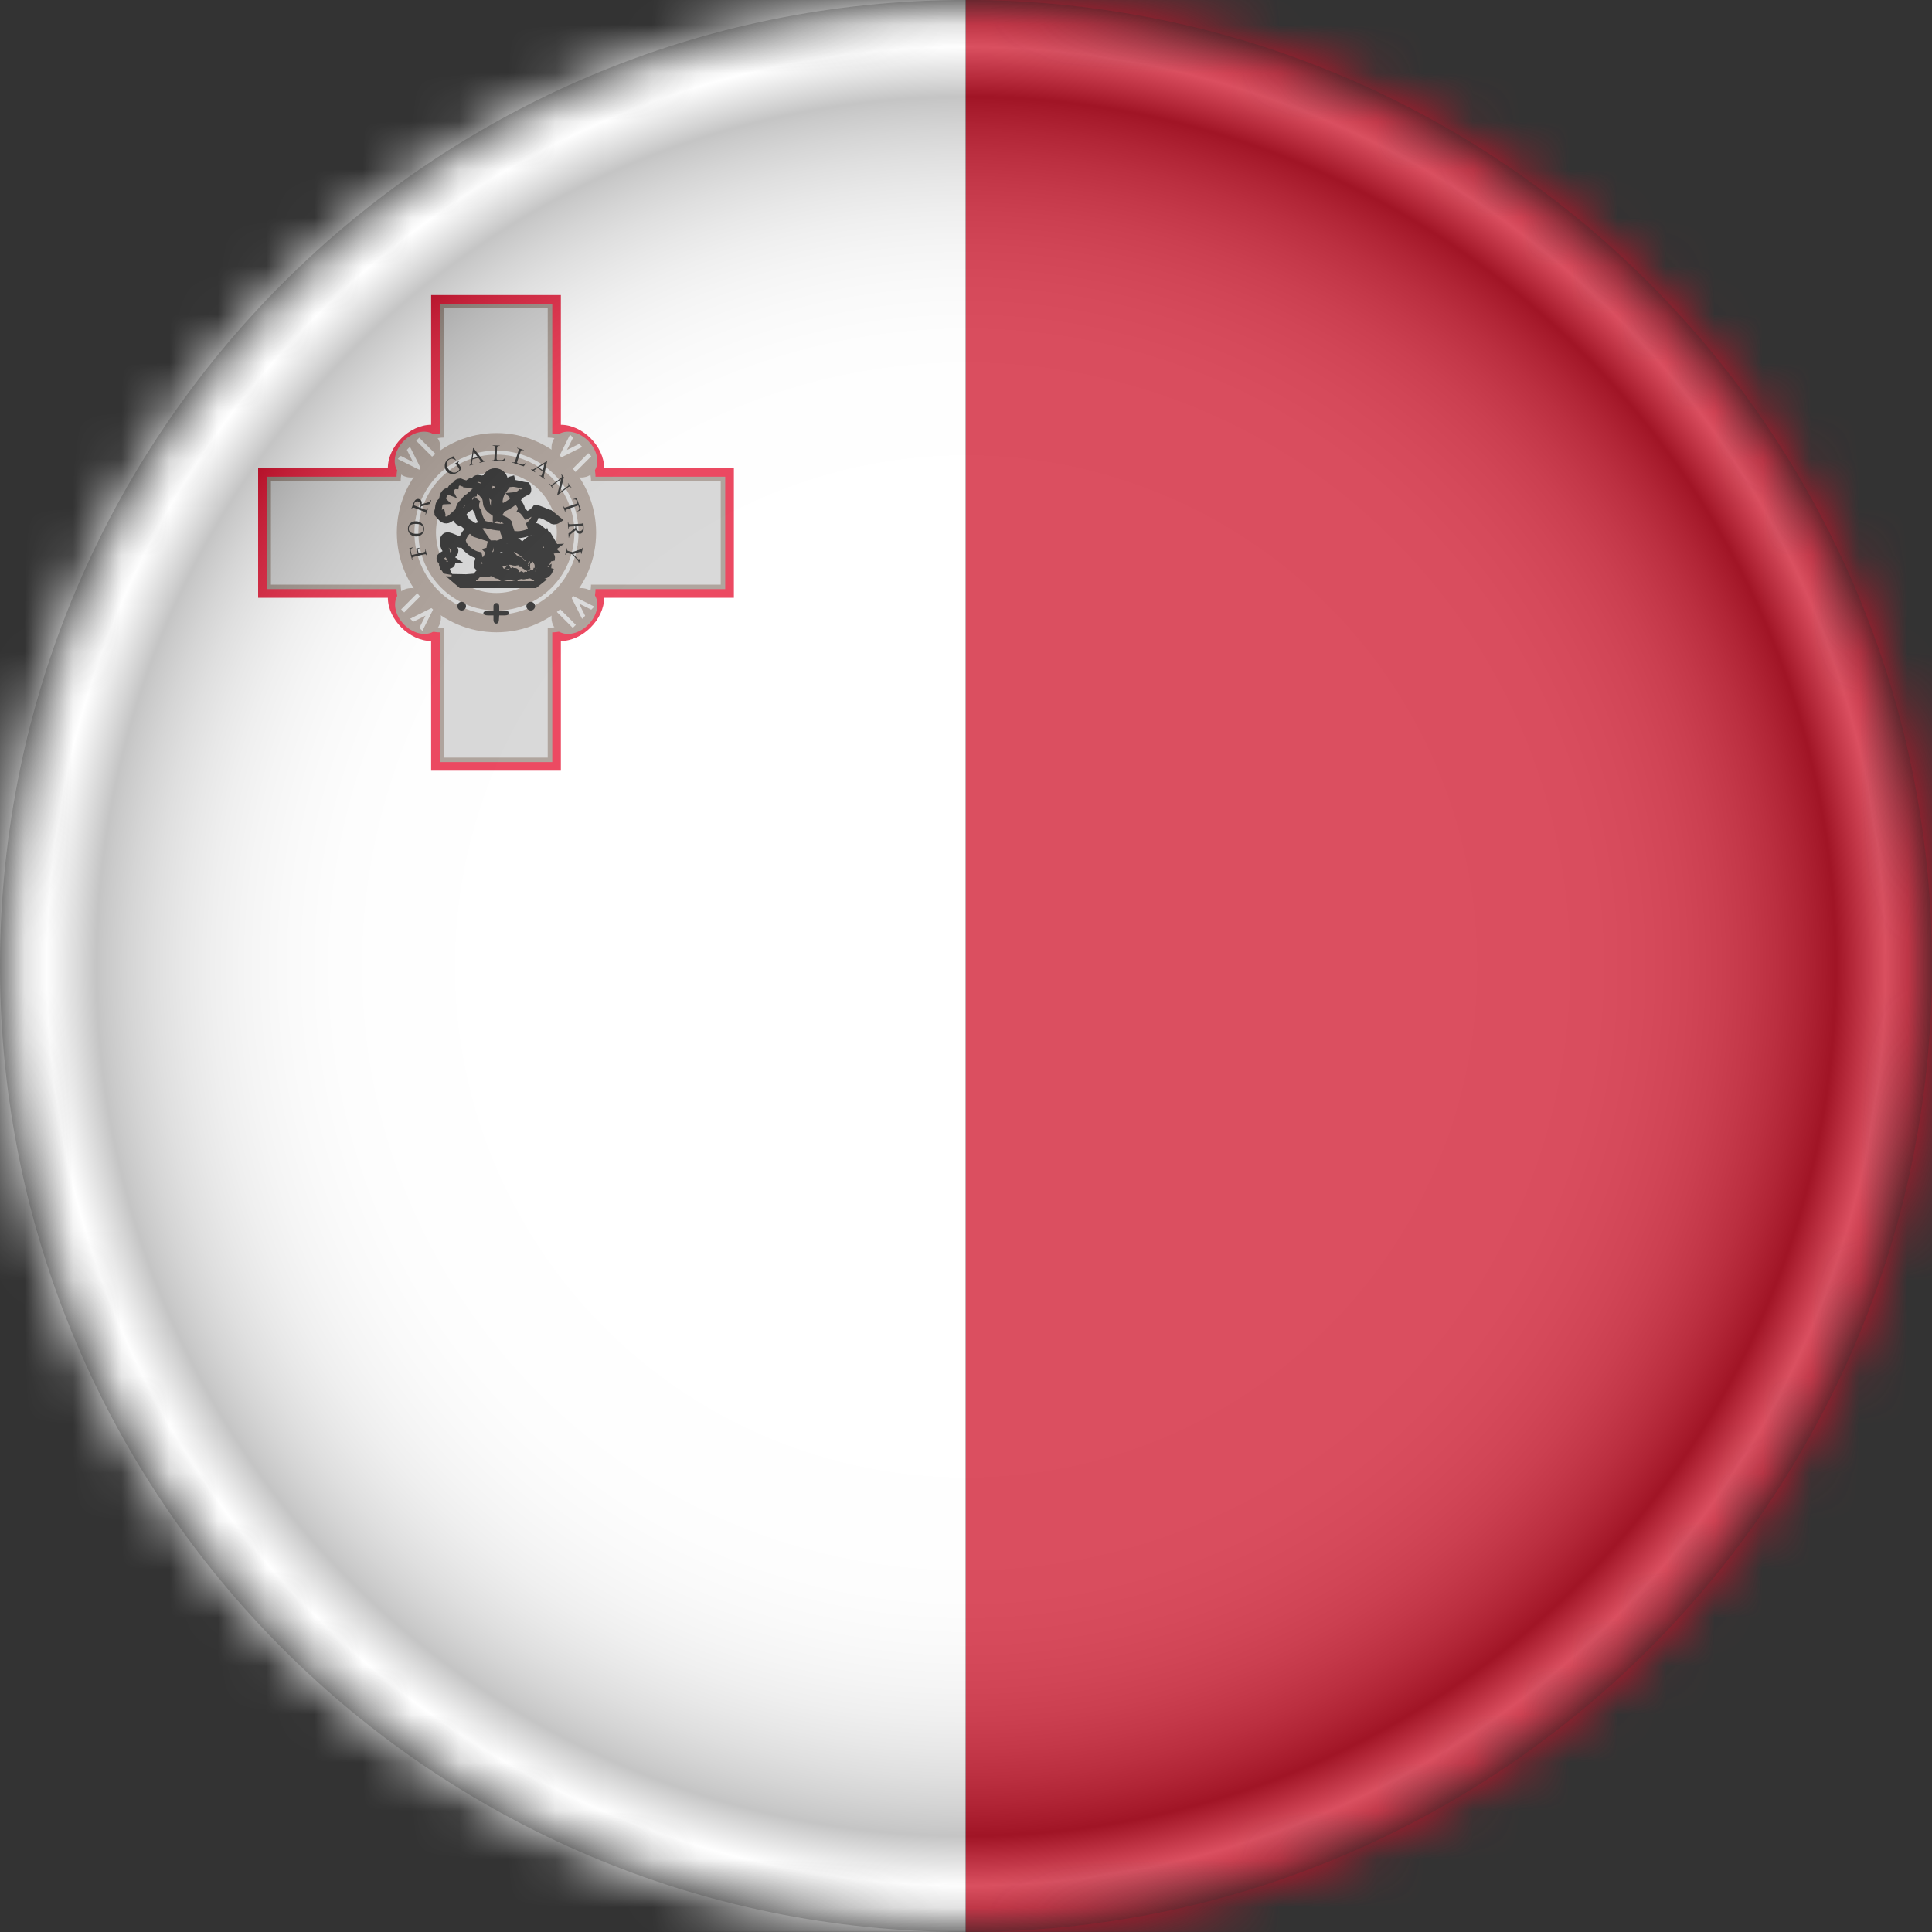 <svg width="40" height="40" viewBox="0 0 40 40" fill="none" xmlns="http://www.w3.org/2000/svg">
<rect x="0" y="0" width="40" height="40" fill="#333333" stroke="none"/>
<mask id="mask0_1503_11654" style="mask-type:luminance" maskUnits="userSpaceOnUse" x="0" y="0" width="40" height="40">
<path d="M40 20C40 25.304 37.893 30.391 34.142 34.142C30.391 37.893 25.304 40 20 40C14.696 40 9.609 37.893 5.858 34.142C2.107 30.391 0 25.304 0 20C0 14.696 2.107 9.609 5.858 5.858C9.609 2.107 14.696 0 20 0C25.304 0 30.391 2.107 34.142 5.858C37.893 9.609 40 14.696 40 20Z" fill="white"/>
</mask>
<g mask="url(#mask0_1503_11654)">
<path d="M40 0V39.998H19.993V0H40Z" fill="#CF142B"/>
<path d="M19.992 0V39.998H-0.014V0H19.992Z" fill="white"/>
</g>
<path d="M5.344 9.69V12.376H8.03C8.03 12.823 8.478 13.271 8.926 13.271V15.956H11.612V13.271C12.06 13.271 12.508 12.823 12.508 12.376H15.194V9.69H12.508C12.508 9.242 12.06 8.795 11.612 8.795V6.109H8.926V8.795C8.478 8.795 8.03 9.242 8.03 9.69H5.344Z" fill="#E60D2E"/>
<path d="M5.523 9.87V12.197H8.21C8.21 12.645 8.658 13.092 9.105 13.092V15.778H11.434V13.092C11.881 13.092 12.329 12.645 12.329 12.197H15.015V9.87H12.329C12.329 9.422 11.881 8.975 11.434 8.975V6.289H9.105V8.975C8.658 8.975 8.21 9.422 8.21 9.87H5.523Z" fill="#96877D"/>
<path d="M5.609 9.956V12.104H8.296C8.296 12.551 8.743 12.999 9.191 12.999V15.685H11.34V12.999C11.788 12.999 12.236 12.551 12.236 12.104H14.922V9.956H12.236C12.236 9.508 11.788 9.06 11.34 9.06V6.375H9.191V9.06C8.743 9.06 8.296 9.508 8.296 9.956H5.609Z" fill="#CCCCCC"/>
<path d="M9.026 9.032C9.184 9.19 9.141 9.487 8.931 9.697C8.722 9.907 8.424 9.949 8.267 9.792C8.11 9.635 8.152 9.337 8.362 9.127C8.572 8.918 8.869 8.875 9.026 9.032Z" fill="#96877D"/>
<path d="M8.234 9.503L8.298 9.44L8.551 9.567L8.424 9.313L8.488 9.25L8.741 9.756L8.234 9.503L8.234 9.503Z" fill="#D0D0D0"/>
<path d="M8.617 9.126L8.68 9.062L9.06 9.442L8.997 9.506L8.617 9.126Z" fill="#D0D0D0"/>
<path d="M12.272 9.792C12.115 9.949 11.817 9.907 11.608 9.697C11.398 9.487 11.355 9.19 11.513 9.032C11.67 8.875 11.967 8.918 12.177 9.127C12.387 9.337 12.43 9.635 12.272 9.792Z" fill="#96877D"/>
<path d="M11.801 9L11.865 9.063L11.738 9.316L11.991 9.19L12.055 9.253L11.548 9.506L11.802 9L11.801 9Z" fill="#D0D0D0"/>
<path d="M12.179 9.383L12.242 9.446L11.862 9.826L11.799 9.763L12.179 9.383Z" fill="#D0D0D0"/>
<path d="M11.513 13.03C11.355 12.873 11.398 12.575 11.608 12.365C11.817 12.156 12.115 12.113 12.272 12.27C12.43 12.428 12.387 12.725 12.177 12.935C11.967 13.145 11.67 13.187 11.513 13.03Z" fill="#96877D"/>
<path d="M12.305 12.559L12.241 12.623L11.988 12.496L12.115 12.749L12.052 12.812L11.798 12.306L12.305 12.559L12.305 12.559Z" fill="#D0D0D0"/>
<path d="M11.922 12.937L11.859 13L11.479 12.62L11.542 12.557L11.922 12.937Z" fill="#D0D0D0"/>
<path d="M8.275 12.271C8.432 12.113 8.73 12.156 8.939 12.365C9.149 12.575 9.192 12.873 9.034 13.03C8.877 13.187 8.579 13.145 8.37 12.935C8.16 12.725 8.117 12.428 8.275 12.271Z" fill="#96877D"/>
<path d="M8.745 13.062L8.682 12.999L8.809 12.746L8.556 12.873L8.492 12.809L8.999 12.556L8.745 13.062L8.745 13.062Z" fill="#D0D0D0"/>
<path d="M8.368 12.68L8.305 12.616L8.684 12.237L8.748 12.3L8.368 12.68Z" fill="#D0D0D0"/>
<path d="M10.279 12.909C11.318 12.909 12.16 12.067 12.16 11.028C12.16 9.99 11.318 9.148 10.279 9.148C9.24 9.148 8.398 9.99 8.398 11.028C8.398 12.067 9.24 12.909 10.279 12.909Z" stroke="#96877D" stroke-width="0.364"/>
<path d="M10.277 12.459C11.068 12.459 11.71 11.817 11.71 11.026C11.71 10.235 11.068 9.594 10.277 9.594C9.485 9.594 8.844 10.235 8.844 11.026C8.844 11.817 9.485 12.459 10.277 12.459Z" stroke="#96877D" stroke-width="0.364"/>
<path d="M9.558 12.64C9.608 12.64 9.648 12.6 9.648 12.55C9.648 12.501 9.608 12.461 9.558 12.461C9.509 12.461 9.469 12.501 9.469 12.55C9.469 12.6 9.509 12.64 9.558 12.64Z" fill="black"/>
<path d="M10.988 12.64C11.037 12.64 11.078 12.6 11.078 12.55C11.078 12.501 11.037 12.461 10.988 12.461C10.938 12.461 10.898 12.501 10.898 12.55C10.898 12.6 10.938 12.64 10.988 12.64Z" fill="black"/>
<path d="M10.217 12.554V12.647H10.097C9.978 12.647 9.978 12.741 10.097 12.741H10.217V12.834C10.217 12.931 10.321 12.942 10.329 12.842L10.336 12.741H10.455C10.575 12.741 10.575 12.648 10.455 12.648H10.336V12.554C10.336 12.461 10.217 12.461 10.217 12.554L10.217 12.554Z" fill="black"/>
<path d="M8.525 11.492L8.648 11.463L8.634 11.406C8.631 11.393 8.626 11.384 8.619 11.379C8.612 11.374 8.599 11.373 8.582 11.375L8.58 11.367L8.686 11.341L8.688 11.35C8.676 11.353 8.667 11.357 8.662 11.361C8.657 11.365 8.654 11.371 8.652 11.377C8.651 11.383 8.651 11.391 8.654 11.401L8.667 11.458L8.766 11.435C8.782 11.431 8.792 11.428 8.796 11.424C8.8 11.422 8.802 11.418 8.804 11.412C8.806 11.405 8.806 11.397 8.804 11.39L8.802 11.379L8.81 11.376L8.842 11.511L8.834 11.513L8.831 11.502C8.828 11.489 8.822 11.48 8.813 11.476C8.807 11.474 8.795 11.475 8.776 11.479L8.574 11.527C8.558 11.531 8.548 11.535 8.543 11.538C8.54 11.54 8.537 11.544 8.535 11.55C8.533 11.557 8.533 11.565 8.535 11.572L8.538 11.584L8.529 11.585L8.474 11.352L8.542 11.333L8.544 11.341C8.53 11.349 8.52 11.356 8.515 11.363C8.509 11.37 8.506 11.377 8.504 11.386C8.503 11.395 8.505 11.407 8.508 11.423L8.525 11.492ZM8.446 10.937C8.448 10.895 8.466 10.86 8.499 10.831C8.533 10.802 8.573 10.789 8.621 10.792C8.669 10.795 8.709 10.812 8.74 10.845C8.77 10.877 8.784 10.916 8.782 10.96C8.779 11.004 8.761 11.04 8.728 11.068C8.695 11.097 8.653 11.11 8.604 11.107C8.552 11.104 8.512 11.084 8.481 11.047C8.455 11.016 8.443 10.979 8.446 10.937ZM8.463 10.942C8.461 10.971 8.47 10.995 8.491 11.013C8.516 11.036 8.554 11.05 8.606 11.052C8.658 11.055 8.699 11.046 8.729 11.025C8.751 11.009 8.763 10.987 8.765 10.959C8.766 10.929 8.756 10.903 8.734 10.882C8.711 10.861 8.675 10.849 8.624 10.847C8.569 10.843 8.527 10.852 8.499 10.872C8.476 10.888 8.464 10.912 8.463 10.942ZM8.929 10.354L8.899 10.435L8.719 10.483C8.717 10.491 8.714 10.497 8.713 10.502C8.712 10.504 8.711 10.505 8.71 10.508C8.709 10.51 8.708 10.512 8.707 10.514L8.795 10.548C8.814 10.555 8.826 10.557 8.832 10.555C8.841 10.552 8.847 10.545 8.852 10.533L8.856 10.522L8.864 10.525L8.815 10.654L8.807 10.651L8.811 10.639C8.816 10.627 8.815 10.616 8.809 10.607C8.806 10.602 8.796 10.597 8.778 10.59L8.584 10.516C8.565 10.509 8.552 10.507 8.546 10.509C8.538 10.512 8.531 10.52 8.527 10.531L8.522 10.542L8.514 10.539L8.556 10.43C8.568 10.398 8.579 10.375 8.59 10.361C8.6 10.348 8.614 10.338 8.63 10.333C8.647 10.327 8.664 10.327 8.681 10.334C8.7 10.341 8.713 10.353 8.722 10.37C8.731 10.387 8.734 10.41 8.73 10.437L8.84 10.408C8.865 10.401 8.883 10.394 8.893 10.386C8.904 10.379 8.913 10.367 8.921 10.351L8.929 10.354ZM8.693 10.509C8.694 10.506 8.695 10.504 8.696 10.502C8.697 10.5 8.698 10.498 8.698 10.497C8.709 10.468 8.711 10.444 8.704 10.425C8.697 10.405 8.684 10.392 8.665 10.385C8.646 10.378 8.629 10.378 8.612 10.385C8.596 10.392 8.584 10.406 8.577 10.425C8.574 10.434 8.571 10.446 8.568 10.461L8.693 10.509ZM9.378 9.443L9.441 9.523L9.434 9.528C9.413 9.511 9.393 9.501 9.375 9.498C9.349 9.492 9.323 9.498 9.298 9.514C9.264 9.537 9.246 9.567 9.246 9.606C9.246 9.639 9.256 9.671 9.277 9.703C9.293 9.729 9.314 9.749 9.337 9.764C9.361 9.778 9.384 9.786 9.407 9.785C9.429 9.784 9.449 9.779 9.466 9.768C9.476 9.761 9.485 9.754 9.493 9.745C9.5 9.737 9.507 9.727 9.512 9.717L9.462 9.638C9.453 9.625 9.446 9.617 9.441 9.614C9.437 9.611 9.431 9.61 9.426 9.61C9.42 9.611 9.412 9.615 9.401 9.622L9.396 9.614L9.501 9.547L9.505 9.554L9.5 9.557C9.49 9.564 9.485 9.572 9.486 9.582C9.486 9.588 9.491 9.599 9.501 9.613L9.554 9.696C9.544 9.714 9.533 9.73 9.521 9.743C9.508 9.757 9.493 9.77 9.475 9.781C9.423 9.815 9.372 9.824 9.323 9.808C9.287 9.796 9.258 9.774 9.236 9.741C9.221 9.717 9.212 9.691 9.209 9.662C9.206 9.627 9.212 9.595 9.226 9.566C9.239 9.541 9.258 9.52 9.285 9.503C9.295 9.496 9.305 9.492 9.314 9.488C9.323 9.484 9.336 9.48 9.355 9.476C9.364 9.474 9.37 9.472 9.372 9.471C9.375 9.469 9.376 9.467 9.377 9.463C9.377 9.46 9.375 9.454 9.371 9.447L9.378 9.443ZM9.903 9.479L9.782 9.511L9.774 9.566C9.772 9.579 9.772 9.589 9.774 9.595C9.775 9.6 9.778 9.603 9.784 9.605C9.789 9.608 9.8 9.608 9.815 9.605L9.817 9.613L9.719 9.639L9.717 9.631C9.729 9.625 9.737 9.62 9.74 9.615C9.746 9.606 9.75 9.588 9.754 9.563L9.795 9.278L9.803 9.276L9.98 9.506C9.995 9.525 10.006 9.536 10.015 9.54C10.024 9.545 10.035 9.546 10.047 9.543L10.05 9.551L9.927 9.584L9.925 9.576C9.937 9.572 9.945 9.567 9.948 9.563C9.952 9.558 9.953 9.553 9.951 9.548C9.95 9.541 9.944 9.532 9.934 9.519L9.903 9.479ZM9.892 9.464L9.806 9.352L9.785 9.492L9.892 9.464ZM10.461 9.462L10.468 9.464L10.437 9.55L10.188 9.54L10.189 9.532L10.201 9.532C10.214 9.533 10.224 9.529 10.23 9.52C10.234 9.515 10.236 9.503 10.237 9.485L10.245 9.277C10.246 9.257 10.244 9.245 10.24 9.24C10.234 9.232 10.225 9.228 10.213 9.228L10.2 9.228L10.201 9.219L10.347 9.224L10.346 9.233C10.329 9.232 10.317 9.233 10.31 9.237C10.303 9.24 10.298 9.244 10.295 9.249C10.293 9.254 10.291 9.266 10.29 9.285L10.282 9.487C10.282 9.5 10.283 9.509 10.285 9.514C10.287 9.517 10.29 9.52 10.294 9.522C10.297 9.523 10.31 9.525 10.331 9.526L10.354 9.526C10.379 9.527 10.396 9.526 10.406 9.523C10.416 9.52 10.426 9.514 10.434 9.505C10.443 9.496 10.452 9.482 10.461 9.462ZM10.889 9.577L10.896 9.581L10.843 9.655L10.606 9.577L10.609 9.568L10.62 9.572C10.633 9.576 10.644 9.575 10.652 9.569C10.657 9.565 10.662 9.554 10.668 9.537L10.733 9.34C10.74 9.321 10.741 9.308 10.739 9.302C10.735 9.293 10.727 9.287 10.716 9.283L10.704 9.279L10.707 9.271L10.846 9.317L10.843 9.325C10.827 9.32 10.815 9.317 10.807 9.318C10.8 9.319 10.794 9.322 10.79 9.326C10.786 9.33 10.781 9.341 10.775 9.359L10.711 9.551C10.707 9.564 10.706 9.573 10.706 9.578C10.707 9.582 10.709 9.585 10.712 9.588C10.716 9.591 10.727 9.595 10.747 9.602L10.769 9.609C10.793 9.617 10.81 9.621 10.82 9.62C10.831 9.62 10.842 9.617 10.852 9.611C10.863 9.604 10.875 9.593 10.889 9.577ZM11.235 9.76L11.133 9.688L11.086 9.717C11.075 9.724 11.067 9.73 11.063 9.735C11.061 9.739 11.06 9.744 11.062 9.749C11.063 9.755 11.07 9.763 11.082 9.773L11.077 9.78L10.994 9.721L10.999 9.714C11.012 9.72 11.021 9.723 11.026 9.722C11.037 9.72 11.053 9.713 11.075 9.699L11.32 9.549L11.327 9.553L11.264 9.837C11.259 9.859 11.257 9.876 11.26 9.885C11.262 9.895 11.268 9.903 11.279 9.912L11.274 9.919L11.17 9.845L11.175 9.838C11.186 9.845 11.194 9.848 11.2 9.848C11.206 9.848 11.21 9.845 11.213 9.841C11.217 9.835 11.221 9.825 11.224 9.809L11.235 9.76ZM11.24 9.741L11.271 9.604L11.15 9.678L11.24 9.741ZM11.622 9.812L11.674 9.882L11.597 10.184L11.746 10.073C11.762 10.062 11.771 10.053 11.772 10.046C11.774 10.037 11.771 10.028 11.764 10.018L11.757 10.009L11.764 10.004L11.831 10.094L11.824 10.099L11.817 10.09C11.809 10.079 11.8 10.073 11.79 10.074C11.784 10.074 11.773 10.079 11.759 10.09L11.541 10.252L11.536 10.245L11.617 9.92L11.458 10.038C11.442 10.05 11.434 10.059 11.432 10.065C11.431 10.074 11.433 10.084 11.441 10.094L11.448 10.103L11.441 10.108L11.374 10.018L11.381 10.013L11.387 10.022C11.396 10.033 11.405 10.038 11.415 10.038C11.421 10.037 11.431 10.032 11.446 10.021L11.626 9.888C11.629 9.874 11.63 9.864 11.63 9.858C11.63 9.852 11.629 9.844 11.626 9.835C11.624 9.831 11.62 9.825 11.615 9.817L11.622 9.812ZM12.028 10.56L11.958 10.588L11.955 10.58C11.967 10.574 11.975 10.569 11.979 10.564C11.986 10.556 11.991 10.548 11.992 10.539C11.993 10.529 11.992 10.518 11.988 10.506L11.972 10.463L11.74 10.545C11.722 10.552 11.711 10.558 11.708 10.564C11.703 10.572 11.703 10.581 11.707 10.593L11.711 10.604L11.703 10.607L11.657 10.478L11.666 10.475L11.669 10.486C11.674 10.499 11.681 10.506 11.691 10.509C11.697 10.511 11.708 10.508 11.725 10.502L11.957 10.42L11.944 10.384C11.939 10.37 11.935 10.36 11.93 10.355C11.925 10.348 11.917 10.343 11.907 10.341C11.897 10.338 11.885 10.338 11.871 10.342L11.868 10.334L11.94 10.312L12.028 10.56ZM11.773 11.131L11.769 11.045L11.913 10.928C11.913 10.921 11.912 10.914 11.912 10.909C11.912 10.907 11.912 10.905 11.912 10.902C11.912 10.9 11.912 10.897 11.912 10.895L11.818 10.9C11.798 10.901 11.785 10.904 11.781 10.908C11.774 10.915 11.771 10.924 11.772 10.936L11.772 10.948L11.764 10.949L11.756 10.811L11.765 10.811L11.766 10.823C11.767 10.836 11.771 10.846 11.781 10.851C11.786 10.854 11.797 10.855 11.816 10.854L12.024 10.844C12.044 10.843 12.056 10.84 12.061 10.835C12.068 10.829 12.07 10.819 12.07 10.807L12.069 10.795L12.078 10.794L12.084 10.912C12.086 10.946 12.085 10.971 12.081 10.987C12.076 11.004 12.068 11.018 12.055 11.03C12.042 11.042 12.027 11.049 12.008 11.05C11.989 11.051 11.971 11.045 11.956 11.033C11.941 11.021 11.929 11.001 11.922 10.975L11.833 11.046C11.813 11.062 11.799 11.076 11.793 11.087C11.787 11.098 11.783 11.113 11.782 11.13L11.773 11.131ZM11.927 10.894C11.927 10.897 11.927 10.9 11.927 10.902C11.927 10.904 11.927 10.906 11.927 10.907C11.929 10.938 11.936 10.961 11.95 10.976C11.965 10.991 11.982 10.998 12.002 10.996C12.023 10.995 12.039 10.988 12.05 10.975C12.062 10.962 12.068 10.945 12.067 10.924C12.066 10.915 12.064 10.903 12.06 10.887L11.927 10.894ZM12.015 11.556L11.986 11.665L11.978 11.663L11.979 11.657C11.98 11.653 11.98 11.646 11.979 11.638C11.977 11.629 11.974 11.621 11.969 11.613C11.964 11.605 11.955 11.595 11.943 11.581L11.844 11.475L11.766 11.455C11.747 11.45 11.735 11.449 11.729 11.452C11.721 11.456 11.715 11.464 11.712 11.477L11.709 11.487L11.701 11.485L11.735 11.352L11.744 11.355L11.741 11.366C11.738 11.379 11.739 11.389 11.745 11.397C11.75 11.402 11.76 11.406 11.778 11.411L11.851 11.43L12.004 11.379C12.022 11.373 12.034 11.368 12.039 11.366C12.043 11.363 12.05 11.357 12.058 11.347C12.06 11.344 12.062 11.34 12.064 11.334L12.072 11.337L12.037 11.47L12.029 11.467L12.031 11.461C12.033 11.454 12.033 11.446 12.031 11.44C12.029 11.432 12.025 11.428 12.018 11.426C12.013 11.425 12.002 11.427 11.985 11.433L11.867 11.471L11.947 11.557C11.959 11.57 11.969 11.578 11.976 11.58C11.98 11.581 11.984 11.581 11.988 11.579C11.992 11.578 11.996 11.576 11.999 11.572C12.002 11.568 12.004 11.562 12.006 11.554L12.015 11.556Z" fill="black"/>
<path d="M11.297 11.309C11.328 11.301 11.38 11.307 11.38 11.307C11.38 11.307 11.385 11.329 11.371 11.336C11.386 11.345 11.441 11.342 11.441 11.342C11.441 11.342 11.419 11.358 11.409 11.365C11.429 11.367 11.453 11.392 11.453 11.392C11.453 11.392 11.407 11.399 11.388 11.389C11.4 11.413 11.398 11.434 11.398 11.434C11.398 11.434 11.325 11.416 11.298 11.368" fill="#96877D"/>
<path d="M11.297 11.309C11.328 11.301 11.38 11.307 11.38 11.307C11.38 11.307 11.385 11.329 11.371 11.336C11.386 11.345 11.441 11.342 11.441 11.342C11.441 11.342 11.419 11.358 11.409 11.365C11.429 11.367 11.453 11.392 11.453 11.392C11.453 11.392 11.407 11.399 11.388 11.389C11.4 11.413 11.398 11.434 11.398 11.434C11.398 11.434 11.325 11.416 11.298 11.368" stroke="black" stroke-width="0.144"/>
<path d="M11.172 11.264C11.154 11.308 11.023 11.227 11.023 11.227C11.023 11.227 11.081 11.318 11.167 11.328" fill="#96877D"/>
<path d="M11.172 11.264C11.154 11.308 11.023 11.227 11.023 11.227C11.023 11.227 11.081 11.318 11.167 11.328" stroke="black" stroke-width="0.144"/>
<path d="M9.545 12.104H11.074L11.192 12.01L10.995 11.904L10.693 11.801L10.572 11.734L10.348 11.746L10.16 11.846L9.903 11.877L9.842 11.946L9.651 11.961L9.352 11.955L9.851 12.034L9.439 12.013L9.545 12.104Z" fill="#96877D" stroke="black" stroke-width="0.144"/>
<path d="M10.369 11.662C10.178 11.559 10.122 11.813 10.039 11.874C10.15 11.893 10.234 11.789 10.33 11.738C10.402 11.935 10.516 11.805 10.516 11.805C10.516 11.805 10.635 11.993 10.793 11.908C10.836 11.94 10.884 11.911 10.884 11.911C10.884 11.911 10.941 11.921 10.953 11.896C10.984 11.906 11.017 11.868 11.017 11.868C11.017 11.868 11.083 11.869 11.096 11.835C11.193 11.852 11.323 11.635 11.323 11.635L11.362 11.559L11.419 11.547C11.419 11.547 11.423 11.509 11.392 11.511C11.392 11.488 11.372 11.476 11.344 11.481C11.349 11.467 11.329 11.457 11.329 11.457C11.274 11.47 11.271 11.608 11.271 11.608C11.271 11.608 11.176 11.681 11.141 11.699C11.139 11.62 11.008 11.513 11.035 11.463C11.062 11.412 11.148 11.541 11.223 11.517C11.298 11.494 11.335 11.396 11.338 11.32C11.317 11.269 11.265 11.184 11.265 11.184L11.217 11.181L11.174 11.078C11.174 11.078 11.085 11.136 11.086 11.187C11.088 11.238 11.18 11.281 11.18 11.281C11.18 11.281 11.127 11.314 11.078 11.299C11.073 11.351 11.138 11.341 11.162 11.341C11.174 11.379 11.211 11.399 11.211 11.399C11.211 11.399 11.233 11.456 11.174 11.45C11.115 11.445 11.046 11.309 10.962 11.372C10.874 11.438 11.002 11.559 11.002 11.559C11.002 11.559 10.924 11.6 10.878 11.705C10.689 11.546 10.579 11.62 10.369 11.662Z" fill="#96877D" stroke="black" stroke-width="0.144"/>
<path d="M10.094 11.395C10.172 11.47 10.117 11.593 10.148 11.616C10.181 11.641 10.227 11.604 10.227 11.604C10.309 11.626 10.457 11.58 10.457 11.58C10.522 11.616 10.496 11.563 10.536 11.565C10.57 11.654 10.687 11.638 10.687 11.638C10.687 11.638 10.58 11.529 10.514 11.498C10.464 11.529 10.316 11.533 10.29 11.529C10.262 11.524 10.28 11.489 10.266 11.468C10.32 11.415 10.278 11.284 10.248 11.235C10.128 11.155 9.984 11.292 10.094 11.395Z" fill="#96877D" stroke="black" stroke-width="0.144"/>
<path d="M9.573 11.176C9.474 11.203 9.302 11.048 9.222 11.107C9.142 11.167 9.179 11.313 9.233 11.386C9.285 11.457 9.156 11.483 9.122 11.525C9.089 11.565 9.132 11.611 9.132 11.611L9.169 11.634L9.162 11.688L9.182 11.752C9.182 11.752 9.199 11.767 9.205 11.748C9.222 11.764 9.207 11.812 9.248 11.818C9.233 11.787 9.259 11.703 9.259 11.703C9.259 11.703 9.33 11.708 9.348 11.677C9.367 11.646 9.331 11.578 9.331 11.578H9.353C9.329 11.562 9.321 11.512 9.321 11.512C9.321 11.512 9.42 11.48 9.419 11.405C9.418 11.329 9.258 11.249 9.316 11.21C9.382 11.167 9.495 11.323 9.593 11.251C9.689 11.18 9.627 11.249 9.627 11.249C9.627 11.249 9.671 11.15 9.573 11.176Z" fill="#96877D" stroke="black" stroke-width="0.144"/>
<path d="M10.081 10.11C9.949 10.055 9.678 10.051 9.527 9.977C9.461 9.981 9.432 10.033 9.429 10.054C9.36 10.05 9.313 10.159 9.323 10.181C9.197 10.13 9.138 10.329 9.179 10.37C9.072 10.375 9.085 10.512 9.075 10.55C9.04 10.634 9.082 10.662 9.15 10.632C9.161 10.668 9.146 10.689 9.116 10.696C9.302 10.909 9.408 10.564 9.571 10.565C9.776 10.506 9.856 10.405 9.856 10.405L9.936 10.415L10.081 10.11Z" fill="#96877D" stroke="black" stroke-width="0.144"/>
<path d="M10.25 10.156C10.358 10.156 10.445 10.069 10.445 9.961C10.445 9.853 10.358 9.766 10.25 9.766C10.142 9.766 10.055 9.853 10.055 9.961C10.055 10.069 10.142 10.156 10.25 10.156Z" fill="#96877D" stroke="black" stroke-width="0.144"/>
<path d="M9.912 11.498C9.791 11.476 9.591 11.35 9.57 11.186C9.683 10.743 10.265 10.975 10.315 10.642C10.302 10.422 10.341 10.204 10.463 10.021C10.52 9.949 10.594 9.93 10.594 9.93C10.594 9.93 10.607 9.977 10.588 10.008C10.684 9.998 10.815 10.052 10.905 10.057C10.932 10.111 10.93 10.13 10.924 10.163C10.918 10.195 10.881 10.187 10.881 10.187C10.858 10.209 10.829 10.232 10.766 10.22C10.718 10.257 10.618 10.266 10.618 10.266C10.618 10.266 10.828 10.488 10.793 10.556C10.837 10.577 10.902 10.674 10.902 10.674C10.902 10.674 11.046 10.599 11.093 10.529C11.176 10.529 11.312 10.616 11.381 10.626C11.464 10.693 11.547 10.762 11.547 10.762C11.547 10.762 11.448 10.827 11.405 10.741C11.353 10.746 11.24 10.621 11.084 10.659C11.079 10.798 10.927 10.895 10.927 10.895C10.927 10.895 11.069 10.876 11.148 10.923C11.229 10.991 11.347 11.083 11.347 11.083L11.453 11.265C11.453 11.265 11.356 11.281 11.32 11.156C11.284 11.257 11.282 11.093 11.139 11.017C11.095 11.022 11.073 11.025 11.036 10.995C10.932 11.023 10.809 11.084 10.663 11.068C10.559 11.101 10.484 11.187 10.379 11.235C10.273 11.282 10.242 11.259 10.242 11.259L10.158 11.262C10.145 11.313 10.152 11.39 10.106 11.404C10.136 11.436 10.085 11.571 10.034 11.595C10.058 11.682 10.129 11.708 10.203 11.752C10.203 11.752 10.269 11.722 10.312 11.761C10.355 11.801 10.4 11.913 10.4 11.913C10.4 11.913 10.31 11.919 10.282 11.907C10.253 11.895 10.251 11.865 10.218 11.873C10.013 11.691 9.905 11.763 9.885 11.722C9.865 11.679 9.934 11.568 9.912 11.498Z" fill="#96877D" stroke="black" stroke-width="0.144"/>
<path d="M9.415 10.683C9.426 10.67 9.501 10.698 9.501 10.698L9.638 10.784L9.916 10.964L10.015 11.107L9.837 11.049L9.591 10.837L9.458 10.752C9.458 10.752 9.405 10.697 9.415 10.683Z" fill="#96877D" stroke="black" stroke-width="0.144"/>
<path d="M11.06 11.142C10.963 11.118 10.727 11.405 10.727 11.405L10.905 11.599C10.905 11.599 10.911 11.269 11.06 11.142Z" fill="#96877D" stroke="black" stroke-width="0.144"/>
<path d="M9.887 10.335C9.834 10.403 9.83 10.538 9.898 10.593C9.904 10.675 9.974 10.841 10.029 10.856C10.089 10.873 10.329 10.929 10.423 10.914C10.405 11.066 10.524 11.188 10.635 11.268C10.634 11.282 10.634 11.298 10.646 11.315C10.659 11.332 10.717 11.335 10.719 11.325C10.745 11.362 10.87 11.378 10.879 11.361C10.888 11.346 10.695 11.212 10.653 11.171C10.617 11.104 10.548 10.953 10.532 10.832C10.437 10.72 10.275 10.722 10.275 10.722L10.28 10.502L10.29 10.254L10.202 10.208C10.202 10.208 10.219 10.2 10.229 10.19C10.25 10.199 10.29 10.157 10.296 10.144C10.316 10.152 10.334 10.152 10.338 10.141C10.341 10.131 10.344 10.089 10.352 10.067C10.418 10.008 10.342 9.885 10.241 9.883C10.141 9.881 10.118 10.002 10.12 10.012C10.129 10.05 10.127 10.069 10.12 10.078C10.113 10.088 10.078 10.108 10.078 10.108C10.078 10.108 10.022 10.082 9.954 10.108C9.885 10.135 9.809 10.171 9.805 10.214C9.774 10.219 9.723 10.259 9.714 10.293C9.687 10.288 9.652 10.311 9.593 10.405C9.489 10.451 9.483 10.675 9.483 10.675C9.483 10.675 9.455 10.716 9.453 10.737C9.452 10.759 9.463 10.779 9.477 10.775C9.478 10.79 9.497 10.803 9.505 10.798C9.508 10.812 9.529 10.82 9.542 10.818C9.543 10.828 9.583 10.826 9.586 10.817C9.59 10.807 9.582 10.758 9.587 10.754C9.592 10.751 9.625 10.776 9.634 10.769C9.643 10.762 9.632 10.741 9.627 10.732C9.623 10.725 9.594 10.716 9.587 10.681C9.58 10.645 9.605 10.596 9.605 10.596C9.605 10.596 9.719 10.507 9.732 10.43C9.817 10.438 9.863 10.364 9.887 10.335Z" fill="#96877D" stroke="black" stroke-width="0.144"/>
<path d="M9.695 10.016C9.721 9.952 9.815 9.958 9.815 9.958C9.815 9.958 9.848 9.87 9.975 9.923C10.022 9.886 10.147 9.939 10.147 9.939C10.147 9.939 10.194 9.876 10.255 9.883C10.369 9.897 10.388 10.001 10.381 10.019C10.319 10.035 10.211 9.968 10.129 9.987C10.081 10.014 10.004 10.043 9.975 10.082C9.899 10.09 9.818 10.012 9.695 10.016Z" fill="#96877D" stroke="black" stroke-width="0.144"/>
<path d="M9.931 10.122C9.96 10.105 10.029 10.074 10.077 10.111C10.126 10.165 10.202 10.214 10.202 10.214L10.289 10.251L10.328 10.275L10.302 10.67C10.222 10.588 10.147 10.574 10.09 10.478C10.059 10.437 10.083 10.337 10.03 10.272C9.976 10.207 9.92 10.162 9.931 10.122Z" fill="#96877D" stroke="black" stroke-width="0.144"/>
<path d="M10.141 10.238C10.141 10.238 10.186 10.229 10.198 10.24C10.214 10.245 10.229 10.25 10.234 10.263C10.251 10.268 10.263 10.277 10.263 10.29C10.279 10.294 10.285 10.323 10.285 10.323L10.27 10.346C10.27 10.346 10.253 10.33 10.251 10.312C10.24 10.307 10.216 10.302 10.21 10.286C10.191 10.284 10.179 10.274 10.176 10.258C10.159 10.262 10.141 10.238 10.141 10.238Z" fill="#96877D" stroke="black" stroke-width="0.144"/>
<path d="M10.523 9.984C10.498 9.955 10.452 9.976 10.452 9.976L10.331 10.185L10.278 10.229L10.273 10.393L10.317 10.545L10.302 10.664C10.302 10.664 10.363 10.606 10.37 10.574C10.377 10.543 10.348 10.444 10.348 10.444C10.348 10.444 10.311 10.382 10.355 10.267C10.399 10.152 10.499 10.056 10.523 9.984Z" fill="#96877D" stroke="black" stroke-width="0.144"/>
<path d="M10.819 10.164C10.819 10.164 10.63 10.434 10.32 10.53C10.234 10.551 10.265 10.331 10.265 10.331L10.244 10.337C10.244 10.337 10.197 10.552 10.311 10.555C10.622 10.493 10.855 10.166 10.855 10.166L10.818 10.164L10.819 10.164Z" fill="#96877D" stroke="black" stroke-width="0.144"/>
<path d="M10.945 11.719C10.945 11.719 10.916 11.74 10.879 11.719C10.859 11.673 10.806 11.67 10.806 11.67C10.806 11.67 10.772 11.572 10.718 11.601C10.71 11.55 10.652 11.577 10.652 11.577C10.652 11.577 10.65 11.503 10.582 11.513C10.605 11.429 10.488 11.434 10.488 11.434C10.488 11.434 10.484 11.34 10.312 11.359C10.683 11.193 10.976 11.619 10.976 11.619" fill="#96877D"/>
<path d="M10.945 11.719C10.945 11.719 10.916 11.74 10.879 11.719C10.859 11.673 10.806 11.67 10.806 11.67C10.806 11.67 10.772 11.572 10.718 11.601C10.71 11.55 10.652 11.577 10.652 11.577C10.652 11.577 10.65 11.503 10.582 11.513C10.605 11.429 10.488 11.434 10.488 11.434C10.488 11.434 10.484 11.34 10.312 11.359C10.683 11.193 10.976 11.619 10.976 11.619" stroke="black" stroke-width="0.144"/>
<path d="M11.125 11.758C11.125 11.758 11.21 11.854 11.255 11.855C11.3 11.855 11.303 11.761 11.303 11.761C11.303 11.761 11.318 11.802 11.34 11.791C11.338 11.82 11.367 11.827 11.367 11.827C11.367 11.827 11.29 12.007 11.07 11.836" fill="#96877D"/>
<path d="M11.125 11.758C11.125 11.758 11.21 11.854 11.255 11.855C11.3 11.855 11.303 11.761 11.303 11.761C11.303 11.761 11.318 11.802 11.34 11.791C11.338 11.82 11.367 11.827 11.367 11.827C11.367 11.827 11.29 12.007 11.07 11.836" stroke="black" stroke-width="0.144"/>
<path d="M10.45 11.795L10.42 11.919C10.42 11.919 10.381 11.954 10.393 11.961C10.404 11.969 10.465 11.949 10.465 11.949C10.465 11.949 10.561 11.938 10.589 11.91C10.609 11.954 10.653 11.958 10.653 11.958C10.653 11.958 10.656 11.939 10.65 11.928C10.671 11.932 10.689 11.925 10.689 11.925C10.689 11.925 10.701 11.89 10.674 11.876C10.677 11.851 10.69 11.828 10.644 11.831C10.61 11.867 10.526 11.909 10.505 11.895C10.483 11.88 10.588 11.834 10.559 11.773" fill="#96877D"/>
<path d="M10.45 11.795L10.42 11.919C10.42 11.919 10.381 11.954 10.393 11.961C10.404 11.969 10.465 11.949 10.465 11.949C10.465 11.949 10.561 11.938 10.589 11.91C10.609 11.954 10.653 11.958 10.653 11.958C10.653 11.958 10.656 11.939 10.65 11.928C10.671 11.932 10.689 11.925 10.689 11.925C10.689 11.925 10.701 11.89 10.674 11.876C10.677 11.851 10.69 11.828 10.644 11.831C10.61 11.867 10.526 11.909 10.505 11.895C10.483 11.88 10.588 11.834 10.559 11.773" stroke="black" stroke-width="0.144"/>
<path opacity="0.25" fill-rule="evenodd" clip-rule="evenodd" d="M20 40C8.956 40 0 31.044 0 20C0 8.956 8.956 0 20 0C31.044 0 40 8.956 40 20C40 31.044 31.044 40 20 40Z" fill="url(#paint0_radial_1503_11654)"/>
<defs>
<radialGradient id="paint0_radial_1503_11654" cx="0" cy="0" r="1" gradientUnits="userSpaceOnUse" gradientTransform="translate(20.002 20.008) scale(20.005 20.005)">
<stop offset="0.455" stop-color="white"/>
<stop offset="0.594" stop-color="#FDFDFD"/>
<stop offset="0.655" stop-color="#F6F6F6"/>
<stop offset="0.701" stop-color="#E9E9E9"/>
<stop offset="0.74" stop-color="#D7D7D7"/>
<stop offset="0.774" stop-color="#C0C0C0"/>
<stop offset="0.804" stop-color="#A3A3A3"/>
<stop offset="0.833" stop-color="#808080"/>
<stop offset="0.859" stop-color="#585858"/>
<stop offset="0.882" stop-color="#2D2D2D"/>
<stop offset="0.893" stop-color="#161616"/>
<stop offset="0.944" stop-color="white"/>
<stop offset="1" stop-color="#0E0E0E"/>
</radialGradient>
</defs>
</svg>
